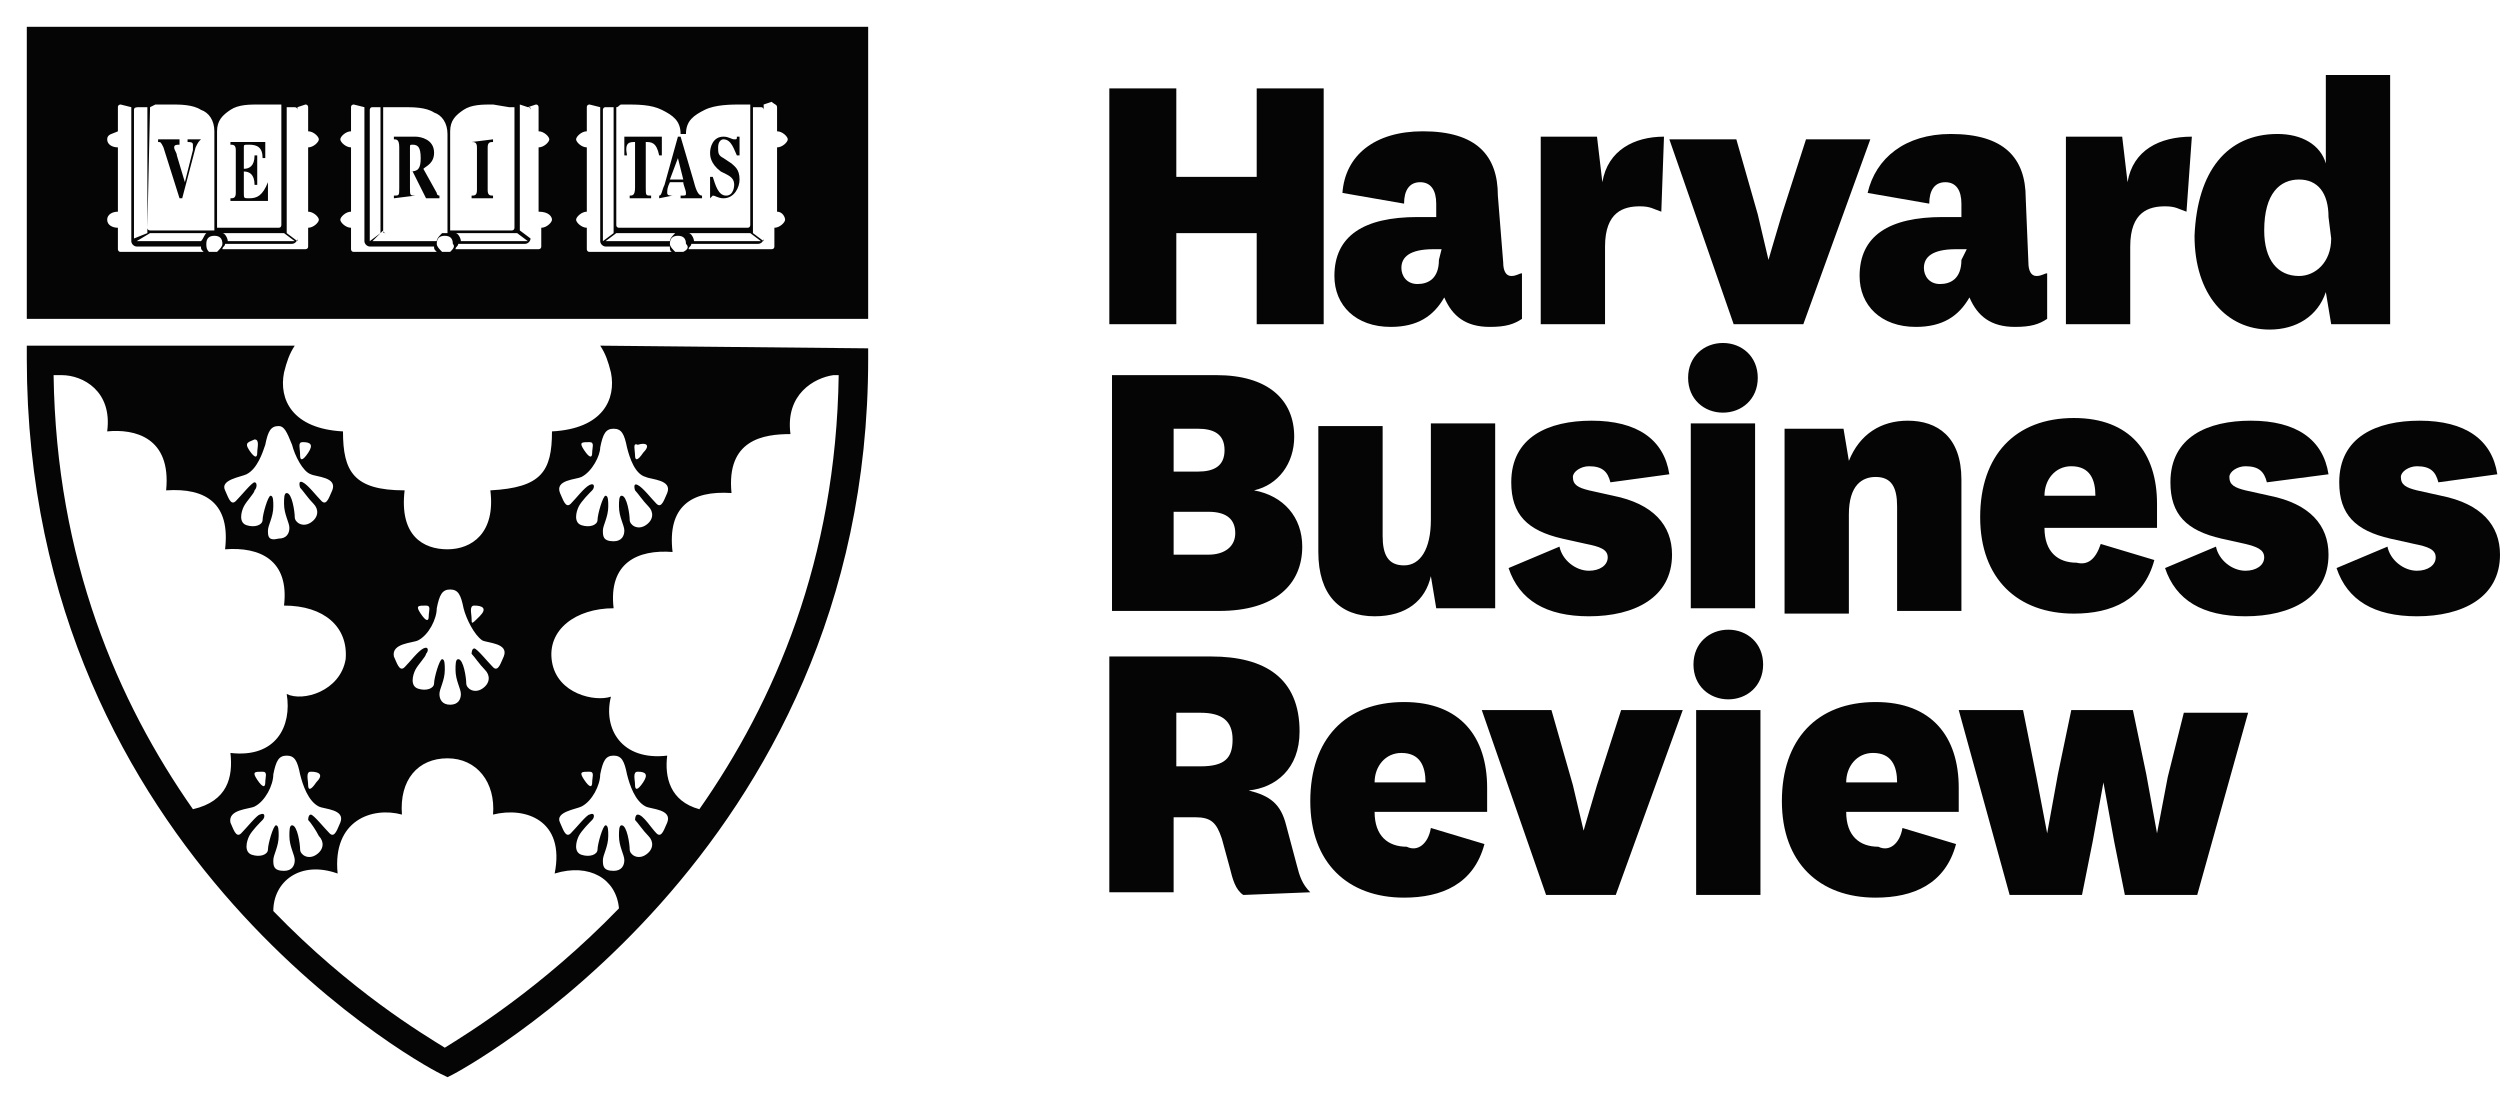 <svg xmlns="http://www.w3.org/2000/svg" xmlns:xlink="http://www.w3.org/1999/xlink" id="Layer_1" x="0px" y="0px" viewBox="0 0 93.3 41.4" style="enable-background:new 0 0 93.3 41.4;" xml:space="preserve"><style type="text/css">	.st0{fill:#050505;}</style><g>	<g>		<path class="st0" d="M1,1v10.9h31.4V1H1z M28.1,4h0.3c0.1,0,0.1,0.1,0.1,0.1V9l-0.4-0.3V8.6V4L28.1,4L28.1,4z M28.4,9h-2.5   c0-0.1-0.1-0.3-0.2-0.3h2.2c0,0,0,0,0.1,0L28.4,9z M23,4c0.1,0,0.1-0.1,0.2-0.1c0,0,0,0,0.1,0l0,0c0.5,0,1,0,1.4,0.2   s0.7,0.4,0.7,0.9h0.2c0-0.5,0.3-0.7,0.7-0.9c0.4-0.2,1-0.2,1.4-0.2l0,0c0,0,0,0,0.1,0h0.1c0,0,0,0,0.1,0v4.5c0,0,0,0.1-0.1,0.1   h-4.8c0,0-0.1,0-0.1-0.1L23,4L23,4z M23.1,8.7h2.1C25.1,8.8,25,8.9,25,9h-2.4l0,0L23,8.7C23,8.7,23,8.7,23.1,8.7L23.1,8.7z    M22.5,4.1c0,0,0-0.1,0.1-0.1h0.3c0,0,0,0,0,0.1v4.5c0,0,0,0,0,0.1L22.5,9V4.1L22.5,4.1z M19.7,4c0.1,0,0.1,0.1,0.1,0.1v4.8   l-0.4-0.3V8.5V4c0,0,0,0,0-0.1L19.7,4L19.7,4z M19.7,9h-2.5c0-0.1-0.1-0.3-0.2-0.3h2.2h0.1L19.7,9z M16.8,4.9   c0-0.4,0.2-0.6,0.5-0.8s0.7-0.2,1.1-0.2L19,4h0.1c0,0,0,0,0.1,0l0,0v4.5c0,0,0,0.1-0.1,0.1h-2.3L16.8,4.9z M14.3,4L14.3,4   c0.1,0,0.2,0,0.2,0h0.6c0.3,0,0.8,0,1.1,0.2c0.3,0.1,0.5,0.4,0.5,0.8v3.7h-2.3c0,0-0.1,0-0.1-0.1V4L14.3,4z M14.4,8.7h2.1   c-0.1,0.1-0.2,0.2-0.2,0.3h-2.4l0,0l0.4-0.4C14.3,8.7,14.3,8.7,14.4,8.7L14.4,8.7z M13.8,4.1c0,0,0-0.1,0.1-0.1h0.3c0,0,0,0,0,0.1   v4.5c0,0,0,0,0,0.1L13.8,9L13.8,4.1z M10.7,4H11c0,0,0.1,0,0.1,0.1V9l-0.4-0.3V8.6L10.7,4L10.7,4L10.7,4z M11,9H8.5   c0-0.1-0.1-0.3-0.2-0.3h2.2h0.1L11,9z M8.1,4.9c0-0.4,0.2-0.6,0.5-0.8s0.7-0.2,1.1-0.2h0.6h0.1c0,0,0,0,0.1,0l0,0v4.5   c0,0,0,0.1-0.1,0.1H8.1V4.9z M5.6,4C5.6,4,5.6,4,5.6,4l0.2-0.1h0.6c0.3,0,0.8,0,1.1,0.2C7.8,4.2,8,4.5,8,4.9l0,0v3.7H5.6   c0,0-0.1,0-0.1-0.1L5.6,4z M5.6,8.7h2.1C7.6,8.8,7.6,8.9,7.5,9H5.1l0,0L5.6,8.7C5.6,8.7,5.6,8.7,5.6,8.7L5.6,8.7z M5,4.1   C5,4,5.1,4,5.2,4h0.3c0,0,0,0,0,0.1v4.5c0,0,0,0,0,0.1L5,8.9V4.1z M4.5,9.4c-0.1,0-0.1-0.1-0.1-0.1V8.5C4.2,8.5,4,8.4,4,8.2   s0.2-0.3,0.4-0.3V5.5C4.2,5.5,4,5.4,4,5.2S4.2,5,4.4,4.9V4c0-0.1,0.1-0.1,0.1-0.1L4.9,4v0.1V9c0,0.1,0.1,0.2,0.2,0.2h2.4   c0,0.1,0,0.1,0.1,0.2H4.5z M8.1,9.4H7.8C7.7,9.3,7.7,9.2,7.7,9.1c0-0.2,0.1-0.3,0.3-0.3c0.2,0,0.3,0.1,0.3,0.3l0,0   C8.3,9.2,8.2,9.3,8.1,9.4L8.1,9.4z M11.9,8.2c0,0.1-0.2,0.3-0.4,0.3v0.7c0,0.1-0.1,0.1-0.1,0.1H8.3c0-0.1,0.1-0.1,0.1-0.2h2.5   c0.1,0,0.2-0.1,0.2-0.2V4.1c0-0.1,0-0.1,0-0.1l0.3-0.1c0.1,0,0.1,0.1,0.1,0.1v0.9c0.2,0,0.4,0.2,0.4,0.3s-0.2,0.3-0.4,0.3v2.4   C11.7,7.9,11.9,8.1,11.9,8.2z M13.2,9.4c-0.1,0-0.1-0.1-0.1-0.1V8.5c-0.2,0-0.4-0.2-0.4-0.3s0.2-0.3,0.4-0.3V5.5   c-0.2,0-0.4-0.2-0.4-0.3s0.2-0.3,0.4-0.3V4c0-0.1,0.1-0.1,0.1-0.1L13.6,4v0.1V9c0,0.1,0.1,0.2,0.2,0.2h2.4c0,0.1,0,0.1,0.1,0.2   H13.2z M16.8,9.4h-0.3c-0.1-0.1-0.2-0.2-0.2-0.3c0-0.2,0.1-0.3,0.3-0.3c0.2,0,0.3,0.1,0.3,0.3C17,9.2,16.9,9.3,16.8,9.4L16.8,9.4z    M20.6,8.2c0,0.1-0.2,0.3-0.4,0.3v0.7c0,0.1-0.1,0.1-0.1,0.1H17c0-0.1,0.1-0.1,0.1-0.2h2.5c0.1,0,0.2-0.1,0.2-0.2V4.1   c0-0.1,0-0.1-0.1-0.1L20,3.9c0.1,0,0.1,0.1,0.1,0.1v0.9c0.2,0,0.4,0.2,0.4,0.3s-0.2,0.3-0.4,0.3v2.4C20.5,7.9,20.6,8.1,20.6,8.2   L20.6,8.2z M22,9.4c-0.1,0-0.1-0.1-0.1-0.1V8.5c-0.2,0-0.4-0.2-0.4-0.3s0.2-0.3,0.4-0.3V5.5c-0.2,0-0.4-0.2-0.4-0.3   s0.2-0.3,0.4-0.3V4c0-0.1,0.1-0.1,0.1-0.1L22.4,4v0.1V9c0,0.1,0.1,0.2,0.2,0.2H25c0,0.1,0,0.2,0.1,0.2H22z M25.5,9.4h-0.3   C25.1,9.3,25,9.2,25,9.1c0-0.2,0.1-0.3,0.3-0.3c0.2,0,0.3,0.1,0.3,0.3C25.7,9.2,25.7,9.3,25.5,9.4L25.5,9.4z M29.3,8.2   c0,0.1-0.2,0.3-0.4,0.3v0.7c0,0.1-0.1,0.1-0.1,0.1h-3.1c0-0.1,0.1-0.1,0.1-0.2h2.5c0.1,0,0.2-0.1,0.2-0.2V4c0-0.1,0-0.1,0-0.1   l0.3-0.1C28.9,3.9,29,3.9,29,4v0.9c0.2,0,0.4,0.2,0.4,0.3S29.2,5.5,29,5.5v2.4C29.2,7.9,29.3,8.1,29.3,8.2z M9.3,7.4   c-0.2,0-0.2,0-0.2-0.2V6.4c0.2,0,0.4,0.1,0.4,0.5h0.1V5.8H9.5c0,0.4-0.2,0.5-0.4,0.5V5.5c0-0.1,0-0.1,0.2-0.1   c0.3,0,0.5,0.1,0.5,0.5h0.1V5.3H8.6v0.1c0.1,0,0.2,0,0.2,0.2v1.6c0,0.2-0.1,0.2-0.2,0.2v0.1H10V6.8l0,0C9.8,7.3,9.6,7.4,9.3,7.4   L9.3,7.4z M26.6,7.3c0.1,0,0.2,0.1,0.4,0.1c0.4,0,0.6-0.4,0.6-0.7c0-0.4-0.2-0.5-0.3-0.6L27,5.9c-0.2-0.1-0.2-0.2-0.2-0.4   c0-0.2,0.1-0.3,0.2-0.3c0.3,0,0.4,0.4,0.5,0.6h0.1V5.1h-0.1c0,0.1,0,0.1-0.1,0.1S27.2,5.1,27,5.1c-0.4,0-0.5,0.4-0.5,0.6   c0,0.1,0,0.4,0.4,0.7l0.2,0.1c0.2,0.1,0.3,0.2,0.3,0.4c0,0,0,0.4-0.3,0.4s-0.4-0.4-0.5-0.7h-0.1v0.8L26.6,7.3L26.6,7.3L26.6,7.3z    M6.1,5.5l0.6,1.9h0.1l0.5-1.9c0.1-0.2,0.1-0.2,0.2-0.3l0,0H7v0.1c0.1,0,0.2,0,0.2,0.1s0,0.1,0,0.2L6.9,6.8l-0.3-1   c0-0.1-0.1-0.2-0.1-0.3c0-0.1,0.1-0.1,0.2-0.1V5.2H5.9v0.1C6,5.3,6,5.3,6.1,5.5L6.1,5.5z M15.5,7.3c-0.2,0-0.2,0-0.2-0.3V6.4h0.1   l0.5,1h0.5V7.3c0,0-0.1,0-0.1-0.1l-0.5-0.9c0.1-0.1,0.4-0.2,0.4-0.6c0-0.5-0.5-0.6-0.7-0.6h-0.8v0.1c0.1,0,0.2,0,0.2,0.3V7   c0,0.3,0,0.3-0.2,0.3v0.1L15.5,7.3L15.5,7.3z M15.3,5.5c0-0.1,0-0.1,0.1-0.1c0.2,0,0.3,0.1,0.3,0.5s-0.1,0.5-0.4,0.5L15.3,5.5z    M23.7,5.3V7c0,0.3-0.1,0.3-0.2,0.3v0.1h0.8V7.3c-0.2,0-0.2,0-0.2-0.3V5.3c0.2,0,0.4,0,0.5,0.5h0.1V5.1h-1.4v0.7h0.1   C23.3,5.3,23.5,5.3,23.7,5.3L23.7,5.3z M25.1,7.3c-0.1,0-0.2,0-0.2-0.1s0-0.2,0.1-0.4h0.5c0,0.1,0.1,0.3,0.1,0.4s0,0.1-0.2,0.1   v0.1h0.8V7.3c-0.1,0-0.2-0.1-0.3-0.5l-0.5-1.7h-0.1l-0.5,1.8c-0.1,0.2-0.1,0.4-0.2,0.4v0.1L25.1,7.3L25.1,7.3z M25.3,5.9l0.2,0.8   H25L25.3,5.9z M17.6,5.3c0.1,0,0.2,0,0.2,0.2v1.6c0,0.2-0.1,0.2-0.2,0.2v0.1h0.8V7.3c-0.1,0-0.2,0-0.2-0.2V5.5   c0-0.2,0.1-0.2,0.2-0.2V5.2L17.6,5.3L17.6,5.3z M22.4,12.9c0.2,0.3,0.3,0.6,0.4,1c0.2,1-0.3,2.1-2.2,2.2c0,1.5-0.4,2.1-2.3,2.2   c0.2,1.6-0.7,2.2-1.6,2.2s-1.8-0.5-1.6-2.2c-1.9,0-2.3-0.7-2.3-2.2c-1.9-0.1-2.4-1.2-2.2-2.2c0.1-0.4,0.2-0.7,0.4-1H1v0.5   c0,18.7,15.4,26.7,15.5,26.7l0.2,0.1l0.2-0.1c0,0,15.5-8.1,15.5-26.7V13L22.4,12.9z M9.5,30.1c0.4-0.2,0.7-0.8,0.7-1.2   c0.1-0.5,0.2-0.7,0.5-0.7s0.4,0.2,0.5,0.7c0.1,0.4,0.3,1,0.7,1.2c0.2,0.1,1,0.1,0.8,0.6c-0.1,0.2-0.2,0.6-0.4,0.4   s-0.6-0.7-0.7-0.7c-0.1,0-0.1,0.2-0.1,0.2c0.1,0.1,0.3,0.4,0.4,0.6c0.2,0.2,0.2,0.5-0.1,0.7s-0.6,0-0.6-0.2s-0.1-0.9-0.3-0.9   c-0.1,0-0.1,0.2-0.1,0.4c0,0.4,0.2,0.7,0.2,0.9s-0.1,0.4-0.4,0.4c-0.4,0-0.4-0.2-0.4-0.4s0.2-0.5,0.2-0.9c0-0.2,0-0.4-0.1-0.4   S10,31.5,10,31.7c0,0.2-0.3,0.3-0.6,0.2s-0.2-0.5-0.1-0.7c0.1-0.2,0.4-0.5,0.5-0.6s0.1-0.3-0.1-0.2c-0.1,0-0.5,0.5-0.7,0.7   s-0.3-0.2-0.4-0.4C8.5,30.2,9.3,30.2,9.5,30.1L9.5,30.1z M9.8,28.8c0.2,0,0.1,0.2,0.1,0.4s-0.1,0.2-0.3-0.1S9.5,28.8,9.8,28.8   L9.8,28.8z M11.6,28.8c0.3,0,0.5,0.1,0.2,0.4c-0.2,0.3-0.3,0.3-0.3,0.1S11.4,28.8,11.6,28.8L11.6,28.8z M22.6,30.8   c-0.1,0-0.3,0.7-0.3,0.9c0,0.2-0.3,0.3-0.6,0.2s-0.2-0.5-0.1-0.7s0.4-0.5,0.5-0.6s0.1-0.3-0.1-0.2c-0.1,0-0.5,0.5-0.7,0.7   s-0.3-0.2-0.4-0.4c-0.2-0.4,0.6-0.5,0.8-0.6c0.4-0.2,0.7-0.8,0.7-1.2c0.1-0.5,0.2-0.7,0.5-0.7s0.4,0.2,0.5,0.7   c0.1,0.4,0.3,1,0.7,1.2c0.2,0.1,1,0.1,0.8,0.6c-0.1,0.2-0.2,0.6-0.4,0.4s-0.5-0.7-0.7-0.7c-0.1,0-0.1,0.2-0.1,0.2   c0.1,0.1,0.3,0.4,0.5,0.6s0.2,0.5-0.1,0.7c-0.3,0.2-0.6,0-0.6-0.2s-0.1-0.9-0.3-0.9c-0.1,0-0.1,0.2-0.1,0.4c0,0.4,0.2,0.7,0.2,0.9   c0,0.2-0.1,0.4-0.4,0.4c-0.4,0-0.4-0.2-0.4-0.4s0.2-0.5,0.2-0.9C22.7,31,22.7,30.8,22.6,30.8L22.6,30.8z M22,28.8   c0.2,0,0.1,0.2,0.1,0.4s-0.1,0.2-0.3-0.1S21.7,28.8,22,28.8L22,28.8z M23.8,28.8c0.3,0,0.4,0.1,0.2,0.4c-0.2,0.3-0.3,0.3-0.3,0.1   S23.6,28.8,23.8,28.8L23.8,28.8z M24,16.9c-0.2,0.3-0.3,0.3-0.3,0.1c0-0.2-0.1-0.5,0.1-0.4C24.1,16.5,24.3,16.6,24,16.9L24,16.9z    M22,16.5c0.2,0,0.1,0.2,0.1,0.4s-0.1,0.2-0.3-0.1S21.7,16.5,22,16.5L22,16.5z M21.7,17.8c0.4-0.2,0.7-0.8,0.7-1.1   c0.1-0.5,0.2-0.7,0.5-0.7s0.4,0.2,0.5,0.7c0.1,0.4,0.3,1,0.7,1.1c0.2,0.1,1,0.1,0.8,0.6c-0.1,0.2-0.2,0.6-0.4,0.4   s-0.5-0.6-0.7-0.7s-0.1,0.2-0.1,0.2c0.1,0.1,0.3,0.4,0.5,0.6s0.2,0.5-0.1,0.7s-0.6,0-0.6-0.2s-0.1-0.9-0.3-0.9   c-0.1,0-0.1,0.2-0.1,0.4c0,0.4,0.2,0.7,0.2,0.9s-0.1,0.4-0.4,0.4c-0.4,0-0.4-0.2-0.4-0.4s0.2-0.5,0.2-0.9c0-0.2,0-0.4-0.1-0.4   s-0.3,0.7-0.3,0.9c0,0.2-0.3,0.3-0.6,0.2c-0.3-0.1-0.2-0.5-0.1-0.7s0.4-0.5,0.5-0.6s0.1-0.3-0.1-0.2s-0.5,0.5-0.7,0.7   s-0.3-0.2-0.4-0.4C20.7,17.9,21.5,17.9,21.7,17.8L21.7,17.8z M22.9,22.7c-0.2-1.7,0.9-2.2,2.2-2.1c-0.2-1.7,0.7-2.3,2.2-2.2   c-0.2-2,1.2-2.2,2.2-2.2c-0.2-1.5,0.9-2.1,1.6-2.2h0.2c-0.1,6.9-2.4,12.2-5.2,16.2c-1.1-0.3-1.3-1.2-1.2-2c-1.7,0.2-2.4-1-2.1-2.2   c-0.6,0.2-2-0.1-2.2-1.3S21.5,22.7,22.9,22.7L22.9,22.7z M17.7,22.6c0.3,0,0.5,0.1,0.2,0.4s-0.3,0.3-0.3,0.1S17.5,22.6,17.7,22.6   L17.7,22.6z M15.9,22.6c0.2,0,0.1,0.2,0.1,0.4s-0.1,0.2-0.3-0.1S15.6,22.6,15.9,22.6L15.9,22.6z M15.6,23.9   c0.4-0.2,0.7-0.8,0.7-1.2c0.1-0.5,0.2-0.7,0.5-0.7s0.4,0.2,0.5,0.7c0.1,0.4,0.4,1,0.7,1.2c0.2,0.1,1,0.1,0.8,0.6   c-0.1,0.2-0.2,0.6-0.4,0.4s-0.6-0.7-0.7-0.7s-0.1,0.2-0.1,0.2c0.1,0.1,0.3,0.4,0.5,0.6s0.2,0.5-0.1,0.7s-0.6,0-0.6-0.2   s-0.1-0.9-0.3-0.9C17,24.6,17,24.8,17,25c0,0.4,0.2,0.7,0.2,0.9s-0.1,0.4-0.4,0.4s-0.4-0.2-0.4-0.4c0-0.2,0.2-0.5,0.2-0.9   c0-0.2,0-0.4-0.1-0.4s-0.3,0.7-0.3,0.9c0,0.2-0.3,0.3-0.6,0.2s-0.2-0.5-0.1-0.7c0.1-0.2,0.4-0.5,0.4-0.6c0.1-0.1,0.1-0.3-0.1-0.2   s-0.5,0.5-0.7,0.7s-0.3-0.2-0.4-0.4C14.6,24,15.4,24,15.6,23.9L15.6,23.9z M15,30.4c-0.1-1.3,0.6-2.1,1.7-2.1s1.8,0.9,1.7,2.1   c1.2-0.3,2.7,0.2,2.3,2.2c1.3-0.4,2.3,0.2,2.4,1.3c-2.9,3-5.7,4.7-6.5,5.2c-0.8-0.5-3.5-2.1-6.4-5.1c0-1.1,1-1.9,2.4-1.4   C12.4,30.6,13.9,30.1,15,30.4z M12.9,24.6c-0.2,1.2-1.6,1.6-2.2,1.3c0.2,1.2-0.4,2.4-2.1,2.2c0.1,0.9-0.1,1.8-1.4,2.1   C4.4,26.2,2.1,20.9,2,14l0,0h0.3c0.8,0,1.9,0.6,1.7,2.1c1-0.1,2.4,0.2,2.2,2.2c1.5-0.1,2.4,0.5,2.2,2.2c1.3-0.1,2.4,0.4,2.2,2.1   C12.1,22.6,13,23.4,12.9,24.6L12.9,24.6z M9.6,16.9c0,0.2-0.1,0.2-0.3-0.1s0-0.3,0.2-0.4C9.7,16.4,9.6,16.7,9.6,16.9z M11.3,16.5   c0.3,0,0.4,0.1,0.2,0.4s-0.3,0.3-0.3,0.1C11.2,16.7,11.1,16.5,11.3,16.5z M10.9,16.6c0.1,0.4,0.4,1,0.7,1.1c0.2,0.1,1,0.1,0.8,0.6   c-0.1,0.2-0.2,0.6-0.4,0.4s-0.5-0.6-0.7-0.7s-0.1,0.2-0.1,0.2c0.1,0.1,0.3,0.4,0.5,0.6s0.2,0.5-0.1,0.7s-0.6,0-0.6-0.2   s-0.1-0.9-0.3-0.9c-0.1,0-0.1,0.2-0.1,0.4c0,0.4,0.2,0.7,0.2,0.9s-0.1,0.4-0.4,0.4C10,20.2,10,20,10,19.8s0.2-0.5,0.2-0.9   c0-0.2,0-0.4-0.1-0.4s-0.3,0.7-0.3,0.9c0,0.2-0.3,0.3-0.6,0.2c-0.3-0.1-0.2-0.5-0.1-0.7c0.1-0.2,0.4-0.5,0.4-0.6   c0.1-0.1,0.1-0.3,0-0.3S9,18.5,8.8,18.7s-0.3-0.2-0.4-0.4c-0.2-0.4,0.6-0.5,0.8-0.6c0.4-0.2,0.6-0.8,0.7-1.1   c0.1-0.5,0.2-0.7,0.5-0.7C10.6,15.9,10.7,16.1,10.9,16.6L10.9,16.6z M48.6,20.4c0,1.4-1,2.4-3.1,2.4h-4V14h3.9   c1.9,0,2.9,0.9,2.9,2.3c0,1-0.6,1.8-1.5,2C47.9,18.5,48.6,19.3,48.6,20.4L48.6,20.4z M43.8,17.6h0.9c0.6,0,1-0.2,1-0.8   c0-0.6-0.4-0.8-1-0.8h-0.9V17.6z M43.8,20.7h1.3c0.6,0,1-0.3,1-0.8s-0.3-0.8-1-0.8h-1.3V20.7z M53.4,21.5   c-0.2,0.9-0.9,1.5-2.1,1.5c-1.3,0-2.1-0.8-2.1-2.4v-4.7h2.4V20c0,0.7,0.2,1.1,0.8,1.1s1-0.6,1-1.7v-3.6h2.4v6.9h-2.2L53.4,21.5z    M58.2,20.4c0.1,0.5,0.6,0.9,1.1,0.9c0.4,0,0.7-0.2,0.7-0.5s-0.3-0.4-0.8-0.5l-0.9-0.2c-1.3-0.3-1.9-0.9-1.9-2.1   c0-1.7,1.4-2.3,3-2.3c1.7,0,2.7,0.7,2.9,2L60.1,18c-0.1-0.4-0.3-0.6-0.8-0.6c-0.3,0-0.6,0.2-0.6,0.4c0,0.3,0.2,0.4,0.6,0.5   l0.9,0.2c1.5,0.3,2.2,1.1,2.2,2.2c0,1.6-1.4,2.3-3.1,2.3c-1.6,0-2.6-0.6-3-1.8L58.2,20.4z M64.3,12.8c0.7,0,1.3,0.5,1.3,1.3   s-0.6,1.3-1.3,1.3c-0.7,0-1.3-0.5-1.3-1.3S63.6,12.8,64.3,12.8z M65.5,15.8v6.9h-2.4v-6.9C63.1,15.8,65.5,15.8,65.5,15.8z    M69,17.2c0.4-1,1.2-1.5,2.2-1.5c1.1,0,2,0.6,2,2.2v4.9h-2.4v-3.9c0-0.7-0.2-1.1-0.8-1.1c-0.5,0-1,0.3-1,1.4v3.7h-2.4V16h2.2   L69,17.2z M78.4,20.3l2,0.6c-0.4,1.5-1.6,2-3,2c-2.1,0-3.5-1.3-3.5-3.6s1.3-3.7,3.5-3.7c2.1,0,3.1,1.3,3.1,3.2v0.9h-4.2   c0,0.9,0.5,1.3,1.2,1.3C77.9,21.1,78.2,20.9,78.4,20.3L78.4,20.3z M78.2,18.5c0-0.6-0.2-1.1-0.9-1.1c-0.6,0-1,0.5-1,1.1H78.2z"></path>		<path class="st0" d="M82.7,20.4c0.1,0.5,0.6,0.9,1.1,0.9c0.4,0,0.7-0.2,0.7-0.5s-0.3-0.4-0.7-0.5l-0.9-0.2   C81.6,19.8,81,19.2,81,18c0-1.7,1.4-2.3,3-2.3c1.7,0,2.7,0.7,2.9,2L84.6,18c-0.1-0.4-0.3-0.6-0.8-0.6c-0.3,0-0.6,0.2-0.6,0.4   c0,0.3,0.2,0.4,0.6,0.5l0.9,0.2c1.5,0.3,2.2,1.1,2.2,2.2c0,1.6-1.4,2.3-3.1,2.3c-1.6,0-2.6-0.6-3-1.8L82.7,20.4z"></path>		<path class="st0" d="M89.1,20.4c0.1,0.5,0.6,0.9,1.1,0.9c0.4,0,0.7-0.2,0.7-0.5s-0.3-0.4-0.8-0.5l-0.9-0.2   c-1.3-0.3-1.9-0.9-1.9-2.1c0-1.7,1.4-2.3,3-2.3c1.7,0,2.7,0.7,2.9,2L91,18c-0.1-0.4-0.3-0.6-0.8-0.6c-0.3,0-0.6,0.2-0.6,0.4   c0,0.3,0.2,0.4,0.6,0.5l0.9,0.2c1.5,0.3,2.2,1.1,2.2,2.2c0,1.6-1.4,2.3-3.1,2.3c-1.6,0-2.6-0.6-3-1.8L89.1,20.4z M46.4,33.4   c-0.3-0.2-0.4-0.6-0.5-1l-0.3-1.1c-0.2-0.6-0.4-0.8-1-0.8h-0.8v2.8h-2.4v-8.8h3.8c2,0,3.3,0.8,3.3,2.8c0,1.4-0.9,2.1-1.9,2.2   c0.8,0.2,1.2,0.5,1.4,1.3l0.4,1.5c0.1,0.4,0.2,0.7,0.5,1L46.4,33.4z M43.9,28.6h0.9c0.9,0,1.2-0.3,1.2-1s-0.4-1-1.2-1h-0.9V28.6z    M53.4,30.9l2,0.6c-0.4,1.5-1.6,2-3,2c-2.1,0-3.5-1.3-3.5-3.6s1.3-3.7,3.5-3.7c2.1,0,3.1,1.3,3.1,3.2v0.9h-4.2   c0,0.9,0.5,1.3,1.2,1.3C52.9,31.8,53.3,31.5,53.4,30.9L53.4,30.9z M53.2,29.2c0-0.6-0.2-1.1-0.9-1.1c-0.6,0-1,0.5-1,1.1H53.2z    M55.3,26.5h2.6l0.8,2.8l0.4,1.7l0,0c0,0,0.2-0.7,0.5-1.7l0.9-2.8h2.3l-2.5,6.9h-2.6L55.3,26.5z M64.5,23.5c0.7,0,1.3,0.5,1.3,1.3   s-0.6,1.3-1.3,1.3c-0.7,0-1.3-0.5-1.3-1.3S63.8,23.5,64.5,23.5z M65.7,26.5v6.9h-2.4v-6.9C63.3,26.5,65.7,26.5,65.7,26.5z    M71,30.9l2,0.6c-0.4,1.5-1.6,2-3,2c-2.1,0-3.5-1.3-3.5-3.6s1.3-3.7,3.5-3.7c2.1,0,3.1,1.3,3.1,3.2v0.9h-4.2   c0,0.9,0.5,1.3,1.2,1.3C70.5,31.8,70.9,31.5,71,30.9L71,30.9z M70.8,29.2c0-0.6-0.2-1.1-0.9-1.1c-0.6,0-1,0.5-1,1.1H70.8z    M79.6,26.5l0.5,2.4l0.4,2.2l0,0l0.4-2.1l0.6-2.4h2.4L82,33.4h-2.7l-0.4-2l-0.4-2.2l0,0l-0.4,2.2l-0.4,2H75l-1.9-6.9h2.4L76,29   l0.4,2.1l0,0l0.4-2.2l0.5-2.4H79.6z M56.1,9.8c0,0.3,0.1,0.5,0.3,0.5s0.3-0.1,0.4-0.1v1.7c-0.3,0.2-0.6,0.3-1.2,0.3   c-0.9,0-1.4-0.4-1.7-1.1c-0.4,0.7-1,1.1-2,1.1c-1.3,0-2.1-0.8-2.1-1.9c0-1.5,1.1-2.2,3.1-2.2h0.7V7.6c0-0.5-0.2-0.8-0.6-0.8   c-0.4,0-0.6,0.3-0.6,0.8l-2.3-0.4c0.1-1.4,1.2-2.3,3-2.3c2,0,2.8,0.9,2.8,2.4L56.1,9.8z M53.8,9.3h-0.3c-0.9,0-1.2,0.3-1.2,0.7   c0,0.3,0.2,0.6,0.6,0.6c0.4,0,0.8-0.2,0.8-0.9L53.8,9.3z M62,7.9c-0.3-0.1-0.4-0.2-0.8-0.2c-0.6,0-1.3,0.2-1.3,1.5v2.9h-2.4v-7   h2.1l0.2,1.7C60,5.6,61,5.1,62.1,5.1L62,7.9z"></path>		<path class="st0" d="M62.3,5.2h2.5L65.6,8L66,9.7l0,0c0,0,0.2-0.7,0.5-1.7l0.9-2.8h2.4l-2.5,6.9h-2.6L62.3,5.2z M75.7,9.8   c0,0.3,0.1,0.5,0.3,0.5c0.2,0,0.3-0.1,0.4-0.1v1.7c-0.3,0.2-0.6,0.3-1.2,0.3c-0.9,0-1.4-0.4-1.7-1.1c-0.4,0.7-1,1.1-2,1.1   c-1.3,0-2.1-0.8-2.1-1.9c0-1.5,1.1-2.2,3.1-2.2h0.7V7.6c0-0.5-0.2-0.8-0.6-0.8S72,7.1,72,7.6l-2.3-0.4C70,5.9,71.1,5,72.8,5   c2,0,2.8,0.9,2.8,2.4L75.7,9.8z M73.4,9.3H73c-0.9,0-1.2,0.3-1.2,0.7c0,0.3,0.2,0.6,0.6,0.6s0.8-0.2,0.8-0.9L73.4,9.3z M81.6,7.9   c-0.3-0.1-0.4-0.2-0.8-0.2c-0.6,0-1.3,0.2-1.3,1.5v2.9h-2.4v-7h2.1l0.2,1.7c0.2-1.2,1.2-1.7,2.4-1.7L81.6,7.9z M86.8,2.8h2.4v9.3   H87l-0.2-1.2c-0.3,0.9-1.1,1.4-2.1,1.4c-1.6,0-2.8-1.3-2.8-3.5C82,6.4,83.1,5,85,5c0.9,0,1.6,0.4,1.8,1.1V2.8z M86.9,8.1   c0-0.9-0.4-1.4-1.1-1.4s-1.3,0.5-1.3,1.9c0,1.1,0.5,1.7,1.3,1.7c0.6,0,1.2-0.5,1.2-1.4L86.9,8.1z M41.4,12.1V3.3h2.5v3.3h3V3.3   h2.5v8.8h-2.5V8.7h-3v3.4H41.4z"></path>	</g></g></svg>